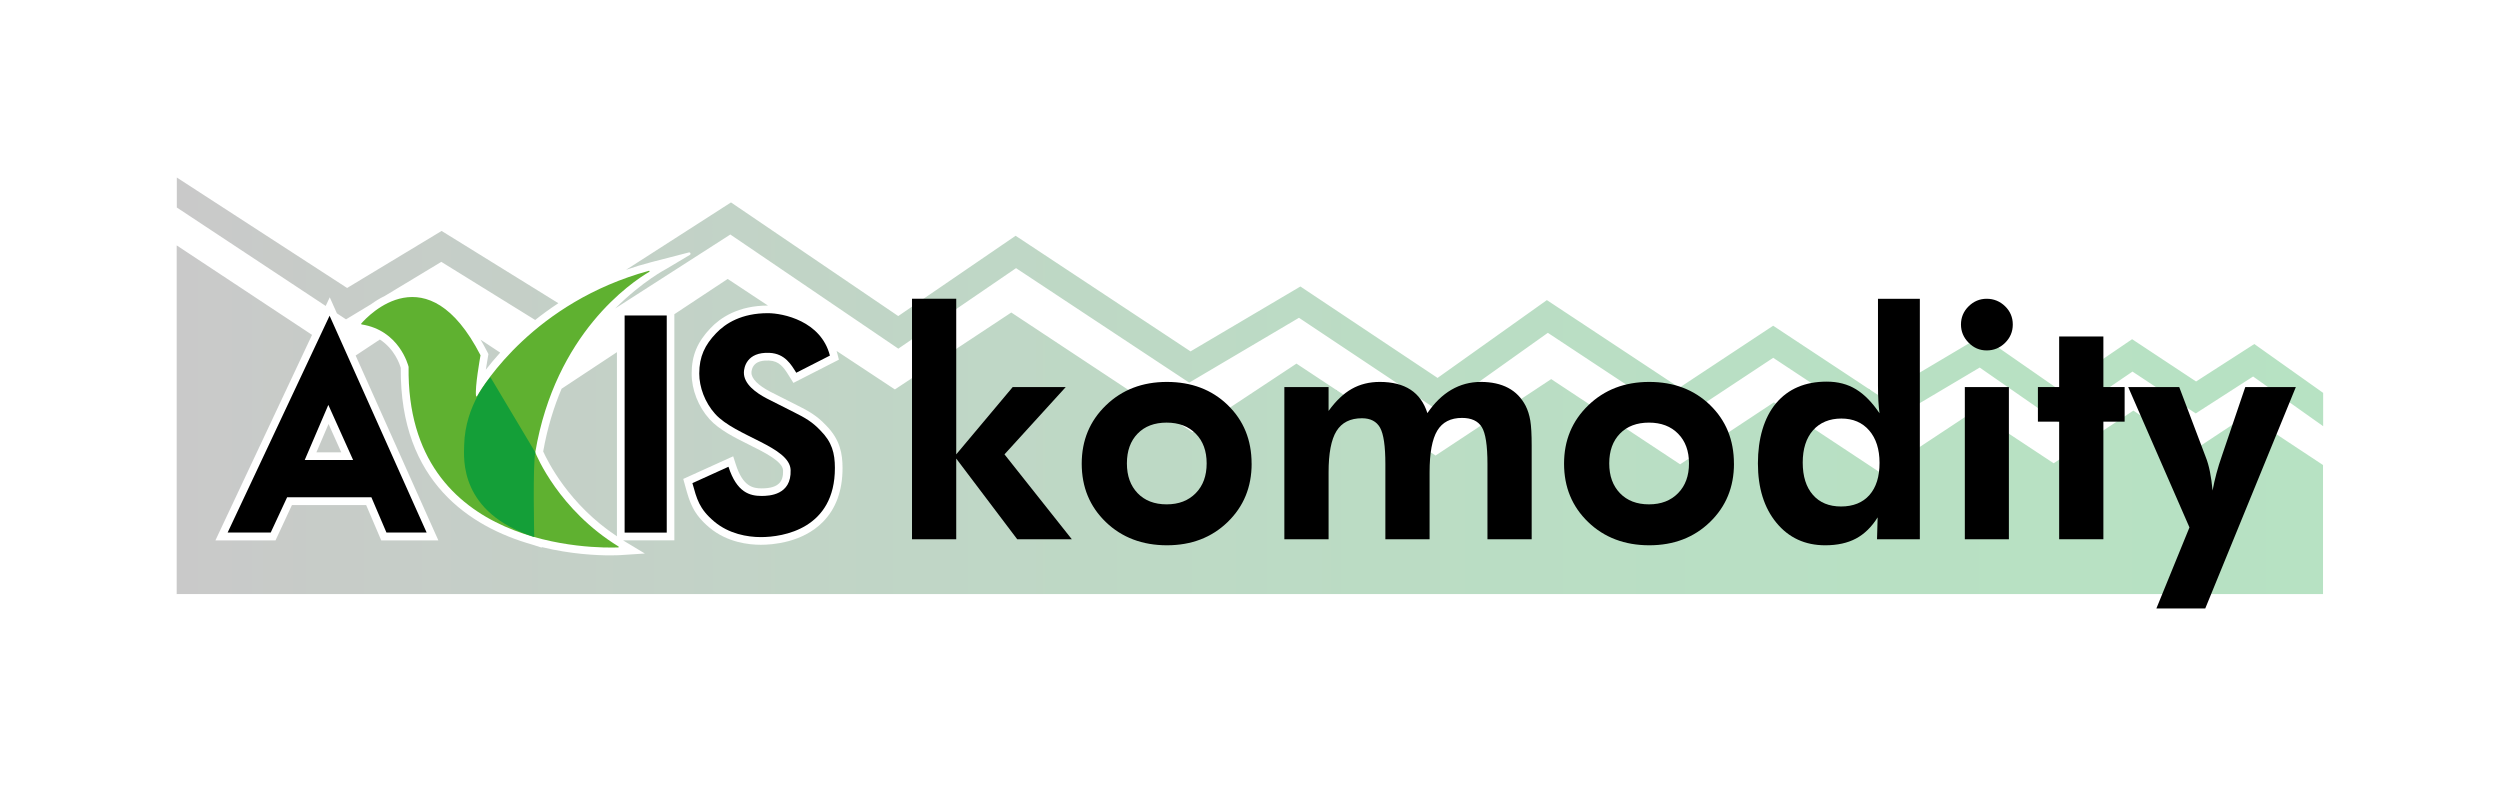 <?xml version="1.0" encoding="UTF-8"?>
<svg id="Vrstva_1" data-name="Vrstva 1" xmlns="http://www.w3.org/2000/svg" xmlns:xlink="http://www.w3.org/1999/xlink" viewBox="0 0 595.28 187.15">
  <defs>
    <style>
      .cls-1, .cls-2, .cls-3, .cls-4, .cls-5, .cls-6 {
        stroke-width: 0px;
      }

      .cls-2 {
        fill: url(#Nepojmenovaný_přechod_6);
      }

      .cls-2, .cls-3, .cls-4 {
        opacity: .3;
      }

      .cls-3 {
        fill: url(#Nepojmenovaný_přechod_6-2);
      }

      .cls-4 {
        fill: url(#Nepojmenovaný_přechod_6-3);
      }

      .cls-5 {
        fill: #5fb130;
      }

      .cls-6 {
        fill: #149f38;
      }
    </style>
    <linearGradient id="Nepojmenovaný_přechod_6" data-name="Nepojmenovaný přechod 6" x1="42.1" y1="91.85" x2="553.17" y2="91.85" gradientUnits="userSpaceOnUse">
      <stop offset="0" stop-color="#4e4d4d"/>
      <stop offset=".06" stop-color="#47554a"/>
      <stop offset=".32" stop-color="#307543"/>
      <stop offset=".56" stop-color="#1e8c3d"/>
      <stop offset=".8" stop-color="#149a3a"/>
      <stop offset="1" stop-color="#119f39"/>
    </linearGradient>
    <linearGradient id="Nepojmenovaný_přechod_6-2" data-name="Nepojmenovaný přechod 6" x1="318.18" y1="92.93" x2="318.33" y2="92.93" xlink:href="#Nepojmenovaný_přechod_6"/>
    <linearGradient id="Nepojmenovaný_přechod_6-3" data-name="Nepojmenovaný přechod 6" x1="444.74" y1="92.72" x2="445.34" y2="92.72" xlink:href="#Nepojmenovaný_přechod_6"/>
  </defs>
  <path class="cls-2" d="m553.17,93.56v7.92l-16.68-11.83-13.66,8.79-15.06-9.96-17.67,12.04-18.71-13-24.07,14.28-25.1-16.6-22.33,14.76-31.33-20.71-26.06,18.55-33.2-22.13-26.14,15.44-41.23-27.26-28.03,19.17-6.2-4.21h0s-33.8-22.97-33.8-22.97l-3.97,2.55h0l-23.45,15.06c6.61-6.57,12.18-9.42,12.23-9.45l5.56-3.31c.31-.19.11-.67-.24-.58l-8.97,2.32c-2.08.54-4.08,1.15-5.99,1.82l24.99-16.05,33.64,22.86,6.18,4.2,27.95-19.12,41.65,27.53,26.16-15.45,32.66,21.77,26.03-18.53,31.55,20.86,22.33-14.76,25.41,16.79,24.21-14.37,18.32,12.73,17.53-11.94,15.23,10.07,13.87-8.92,16.39,11.63Zm-30.86,13.68l-14.33-9.47-18.98,12.54-18.88-12.48-22.33,14.76-25.4-16.79-22.33,14.76-30.7-20.29-27.54,18.2-33.12-21.89-24.74,16.36-43.16-28.53-27.72,18.32-5.4-3.57h0s-8.48-5.6-8.48-5.6c.07.22.13.44.19.66l.36,1.42-10.83,5.53-1.06-1.7c-1.31-2.12-2.35-3.51-4.75-3.62-1.52-.07-2.64.22-3.33.87-.79.74-.85,1.79-.85,1.99-.03,1.42,1.56,3.03,4.46,4.55l6.51,3.29c2.58,1.29,4.58,2.39,6.76,4.7,3.46,3.47,3.95,6.93,3.96,10.16.01,5.42-1.58,9.77-4.74,12.93-4.85,4.86-11.9,5.38-14.71,5.38s-7.99-.53-12.25-4.1c-3.92-3.29-4.7-6.08-5.68-9.6l-.55-1.98,11.89-5.39.63,1.95c1.69,5.25,4.06,5.69,6.15,5.69s3.4-.42,4.2-1.24c.65-.67.95-1.66.9-3.03-.07-2.13-4.3-4.24-8.04-6.1-3.54-1.76-7.19-3.58-9.48-6.12-2.66-2.95-4.25-7-4.25-10.83,0-4.3,1.35-7.54,4.51-10.85,2.32-2.44,6.57-5.36,13.66-5.36l-9.59-6.34-12.7,8.4v53.84h-12.21c.07.04.13.08.2.13l4.99,3.01-5.82.38c-.11,0-.97.06-2.38.06-3.23,0-9.39-.27-16.35-1.97v.13l-2.45-.78c-14.37-4.12-31.38-14.76-31.12-42.01-.25-.88-1.47-4.49-4.98-6.77l-5.77,3.82,19.7,44.02h-13.6l-3.59-8.41h-17.68l-3.91,8.41h-14.31l23.01-48.94-32.23-21.31v83.03h511.07v-30.73l-18.05-11.93-12.81,8.47Zm-375.41,20.47v-43.86l-13.18,8.71c-1.83,4.32-3.38,9.28-4.38,14.93,1.01,2.26,6.09,12.64,17.56,20.21Zm94.93-71.56h0s0,0,0,0h0,0Zm-166.5,51.55h5.93l-3.03-6.75-2.89,6.75Zm3.19-36.9l1.7,3.81,2.17,1.43,5.98-3.61c.94-.69,2.04-1.38,3.25-1.96l13.46-8.12,22.35,13.84c1.66-1.32,3.5-2.67,5.52-3.99l-27.8-17.21-22.5,13.58-40.55-26.3v7.14l35.45,23.44.96-2.04Zm37.17,17.22c.95-1.23,2.09-2.6,3.41-4.06l-4.67-3.08c.54.91,1.07,1.87,1.59,2.88l.28.55-.11.61c-.18.99-.36,2.05-.51,3.09Z"/>
  <path class="cls-3" d="m318.18,92.82v.22s.1-.08.15-.13l-.15-.1Z"/>
  <path class="cls-4" d="m445.34,92.99s0-.09,0-.13l-.61-.4c.2.17.41.35.61.53Z"/>
  <path class="cls-1" d="m88.42,118.4h-20.05l-3.91,8.41h-10.26l24.28-51.64,23.11,51.64h-9.57l-3.59-8.41Zm-4.34-8.87l-5.9-13.12-5.62,13.12h11.52Z"/>
  <rect class="cls-1" x="148.73" y="75.12" width="10.03" height="51.7"/>
  <path class="cls-1" d="m189.61,88.77c-1.2-1.92-2.68-4.58-6.39-4.75-5.48-.25-6.07,3.57-6.09,4.65-.05,2.79,2.92,4.88,5.43,6.2l6.53,3.3c2.64,1.32,4.35,2.3,6.27,4.34,2.76,2.76,3.43,5.41,3.44,8.89.03,14.54-12.35,16.49-17.62,16.49-3.23,0-7.6-.77-11.08-3.68-3.65-3.06-4.18-5.42-5.23-9.17l8.59-3.9c1.98,6.17,5.13,6.95,7.88,6.95,1.8,0,7.12-.19,6.92-6.16-.18-5.58-13.14-8-17.98-13.38-2.44-2.71-3.78-6.38-3.78-9.61,0-4.07,1.37-6.83,4-9.58,2.28-2.4,6.11-4.79,12.34-4.79,3.59,0,12.66,1.84,14.77,10.1l-8.04,4.1Z"/>
  <g>
    <path class="cls-1" d="m217.16,71.14h10.53v37.05l13.45-16.03h12.63l-14.59,16.03,16.03,20.21h-13l-14.52-19.21v19.21h-10.53v-57.26Z"/>
    <path class="cls-1" d="m298.03,110.41c0,5.57-1.9,10.2-5.71,13.89-3.8,3.69-8.63,5.54-14.46,5.54s-10.74-1.85-14.56-5.54c-3.82-3.69-5.73-8.32-5.73-13.89s1.92-10.17,5.76-13.89c3.84-3.72,8.68-5.58,14.52-5.58s10.69,1.83,14.48,5.5c3.79,3.67,5.69,8.32,5.69,13.96Zm-10.71-.07c0-2.96-.86-5.31-2.59-7.07-1.72-1.76-4.04-2.64-6.94-2.64s-5.21.87-6.91,2.62c-1.7,1.75-2.55,4.11-2.55,7.09s.85,5.32,2.55,7.09c1.7,1.77,4,2.66,6.91,2.66s5.19-.89,6.93-2.66,2.6-4.14,2.6-7.09Z"/>
    <path class="cls-1" d="m316.35,128.4h-10.53v-36.24h10.53v5.69c1.72-2.39,3.56-4.14,5.52-5.25s4.18-1.66,6.67-1.66c3,0,5.45.62,7.33,1.85,1.88,1.23,3.22,3.09,4.01,5.58,1.67-2.46,3.58-4.32,5.71-5.56,2.13-1.24,4.46-1.87,7-1.87s4.73.47,6.52,1.42c1.79.95,3.17,2.37,4.16,4.27.52,1.03.89,2.2,1.11,3.51.22,1.31.33,3.29.33,5.95v22.31h-10.53v-17.92c0-4.41-.45-7.34-1.35-8.79-.9-1.45-2.47-2.18-4.71-2.18-2.71,0-4.67,1.01-5.89,3.03-1.22,2.02-1.83,5.32-1.83,9.9v15.96h-10.53v-17.92c0-4.26-.42-7.14-1.26-8.64-.84-1.5-2.28-2.25-4.32-2.25-2.78,0-4.8,1.02-6.06,3.05-1.26,2.03-1.88,5.3-1.88,9.81v15.96Z"/>
    <path class="cls-1" d="m412.88,110.41c0,5.57-1.9,10.2-5.71,13.89-3.8,3.69-8.63,5.54-14.46,5.54s-10.74-1.85-14.56-5.54c-3.82-3.69-5.73-8.32-5.73-13.89s1.92-10.17,5.76-13.89c3.84-3.72,8.68-5.58,14.52-5.58s10.69,1.83,14.48,5.5c3.79,3.67,5.69,8.32,5.69,13.96Zm-10.71-.07c0-2.96-.86-5.31-2.59-7.07-1.72-1.76-4.04-2.64-6.94-2.64s-5.21.87-6.91,2.62c-1.7,1.75-2.55,4.11-2.55,7.09s.85,5.32,2.55,7.09c1.7,1.77,4,2.66,6.91,2.66s5.19-.89,6.93-2.66,2.6-4.14,2.6-7.09Z"/>
    <path class="cls-1" d="m457.14,128.4h-10.2l.15-5.21c-1.43,2.29-3.15,3.97-5.15,5.04-2.01,1.07-4.45,1.61-7.33,1.61-4.8,0-8.68-1.79-11.62-5.36-2.94-3.57-4.41-8.29-4.41-14.15s1.45-10.91,4.34-14.33c2.89-3.42,6.91-5.13,12.06-5.13,2.63,0,4.95.6,6.94,1.81,1.99,1.21,3.87,3.12,5.62,5.73-.12-.89-.22-1.87-.28-2.94-.06-1.07-.09-2.3-.09-3.68v-20.65h9.97v57.26Zm-9.6-18.18c0-3.25-.82-5.82-2.46-7.72-1.64-1.9-3.85-2.84-6.63-2.84s-5.1.93-6.74,2.79c-1.64,1.86-2.46,4.43-2.46,7.7s.81,5.84,2.42,7.68c1.61,1.85,3.85,2.77,6.71,2.77s5.16-.91,6.76-2.73c1.6-1.82,2.4-4.37,2.4-7.65Z"/>
    <path class="cls-1" d="m466.93,77.27c0-1.67.6-3.12,1.81-4.32s2.65-1.81,4.32-1.81,3.16.6,4.38,1.79c1.22,1.19,1.83,2.64,1.83,4.34s-.61,3.15-1.83,4.36c-1.22,1.21-2.68,1.81-4.38,1.81s-3.12-.62-4.32-1.85c-1.21-1.23-1.81-2.67-1.81-4.32Zm.92,51.13v-36.24h10.49v36.24h-10.49Z"/>
    <path class="cls-1" d="m490.31,128.4v-28h-5.06v-8.24h5.06v-12.04h10.53v12.04h5.06v8.24h-5.06v28h-10.53Z"/>
    <path class="cls-1" d="m521.34,125.59l-14.59-33.43h12.15l6.28,16.59c.42,1.03.76,2.22,1.03,3.56.27,1.34.48,2.84.63,4.49.25-1.33.55-2.68.92-4.06.37-1.38.82-2.84,1.37-4.4l5.5-16.18h12.04l-21.57,52.72h-11.64l7.87-19.28Z"/>
  </g>
  <g>
    <path class="cls-5" d="m147.22,130.35c-4.88.19-50.51.82-49.93-42.98,0-.01,0-.02,0-.03-.1-.39-2.24-8.69-11.19-10.09-.1-.02-.15-.13-.08-.21,1.6-1.85,15.75-16.99,28.38,7.52.01.03.02.06.01.08-.11.61-1.35,7.51-1.06,9.64.02.12.18.15.24.05,1.53-2.66,13.64-22.38,40.92-29.85.15-.04.23.16.1.24-4.29,2.52-22.36,14.68-27.15,42.96,0,.02,0,.05,0,.07.3.74,5.63,13.66,19.81,22.37.11.07.07.24-.06.24Z"/>
    <path class="cls-6" d="m127.21,127.88s-.38-17.07.25-20.17l-10.68-17.89s-6.03,6.47-6.26,16.19c-.08,3.26-1.18,16.04,16.69,21.87Z"/>
  </g>
</svg>